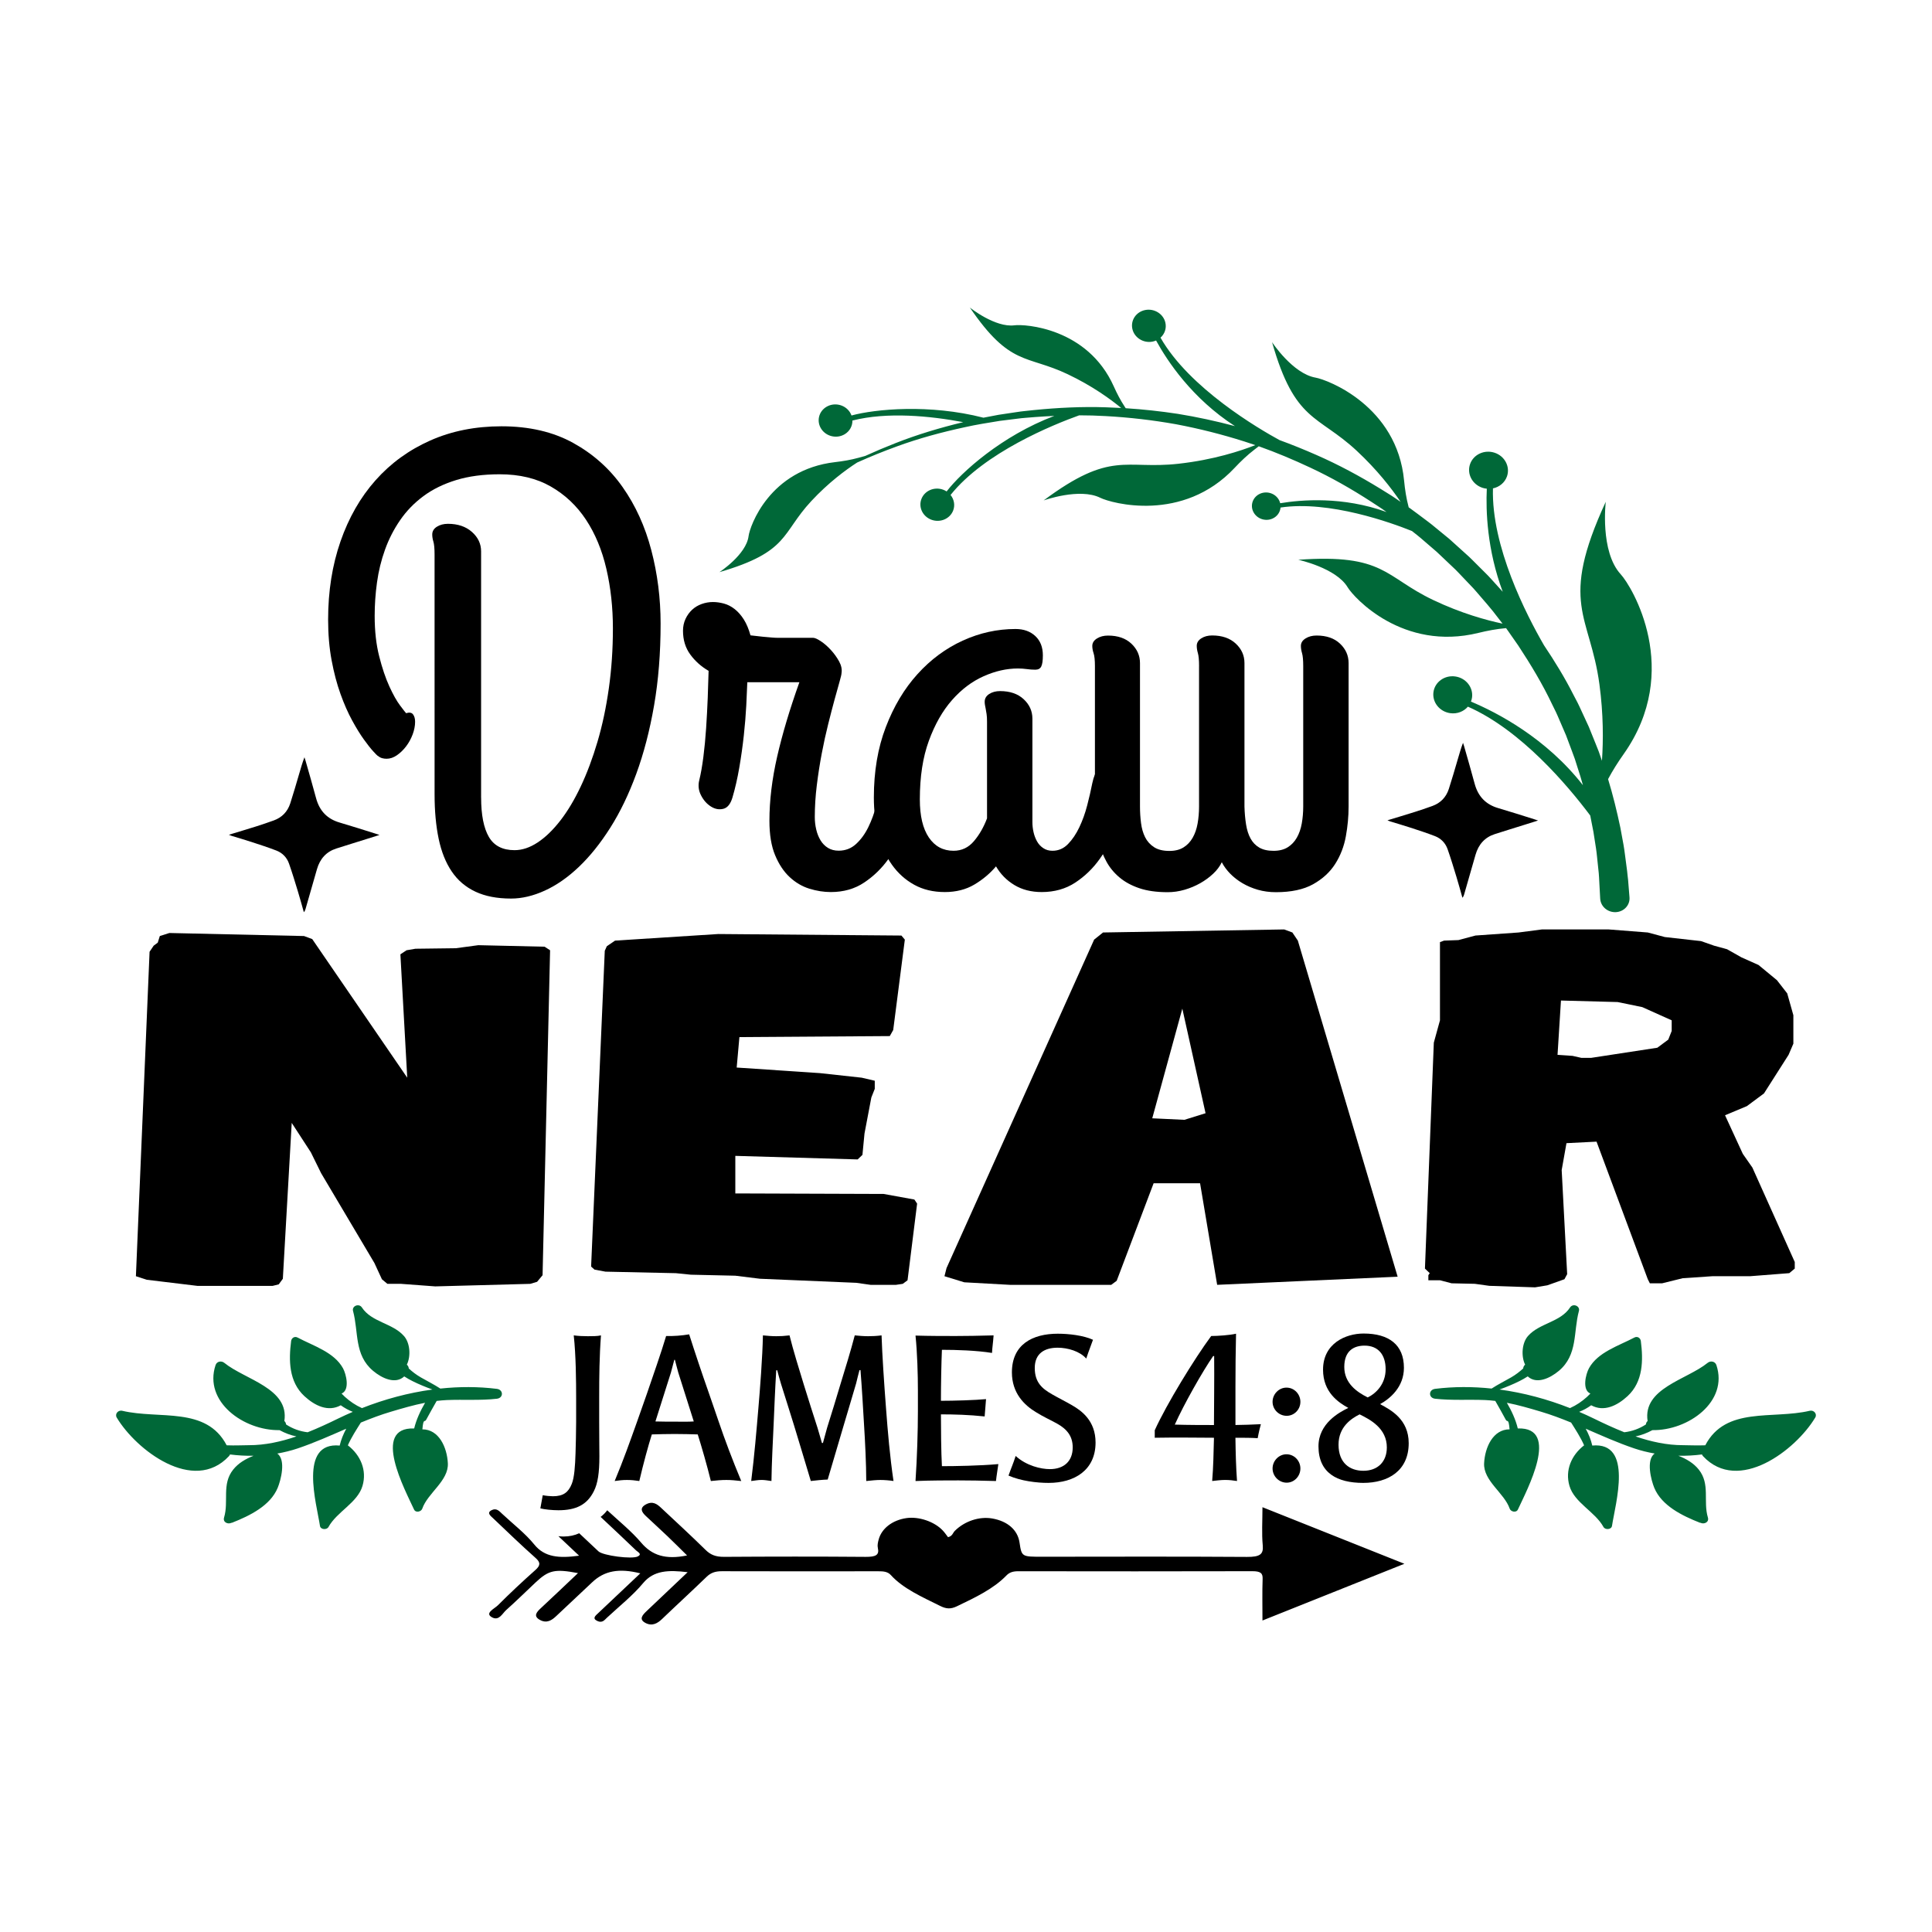<?xml version="1.0" encoding="UTF-8"?>
<!-- Generator: Adobe Illustrator 18.0.0, SVG Export Plug-In . SVG Version: 6.00 Build 0)  -->
<svg xmlns="http://www.w3.org/2000/svg" xmlns:xlink="http://www.w3.org/1999/xlink" version="1.1" id="Layer_1" x="0px" y="0px" viewBox="0 0 864 864" xml:space="preserve">
<g>
	<g>
		<path d="M215.16,356.67c0,7.75,1.15,13.61,3.45,17.58c2.3,3.97,6.13,5.95,11.51,5.95c3.38,0,6.81-1.14,10.28-3.42    c3.47-2.28,6.85-5.54,10.15-9.78c3.3-4.24,6.35-9.35,9.17-15.32c2.82-5.97,5.31-12.63,7.48-19.97c2.17-7.34,3.86-15.3,5.07-23.87    c1.21-8.57,1.82-17.51,1.82-26.81c0-9.39-0.98-18.28-2.93-26.67c-1.95-8.39-4.99-15.71-9.11-21.95    c-4.12-6.24-9.37-11.19-15.74-14.84c-6.37-3.65-13.99-5.47-22.83-5.47c-7.37,0-13.88,0.87-19.51,2.6    c-5.64,1.73-10.52,4.13-14.63,7.18c-4.12,3.06-7.59,6.63-10.41,10.74c-2.82,4.1-5.07,8.5-6.76,13.2    c-1.69,4.7-2.88,9.57-3.58,14.64c-0.7,5.06-1.04,10.05-1.04,14.98c0,6.75,0.67,12.77,2.02,18.06c1.34,5.29,2.86,9.78,4.55,13.47    c1.69,3.69,3.29,6.54,4.81,8.55c1.52,2.01,2.41,3.15,2.67,3.42c1.47-0.46,2.52-0.27,3.12,0.55c0.61,0.82,0.91,1.91,0.91,3.28    c0,1.82-0.37,3.72-1.1,5.68c-0.74,1.96-1.71,3.74-2.93,5.33c-1.22,1.6-2.58,2.92-4.1,3.97c-1.52,1.05-3.06,1.57-4.62,1.57    c-0.7,0-1.37-0.09-2.02-0.27c-0.65-0.18-1.32-0.55-2.02-1.09c-0.17-0.09-0.82-0.75-1.95-1.98c-1.13-1.23-2.52-2.99-4.16-5.27    c-1.65-2.28-3.41-5.13-5.27-8.55c-1.87-3.42-3.6-7.36-5.2-11.83c-1.61-4.47-2.93-9.48-3.97-15.05    c-1.04-5.56-1.56-11.63-1.56-18.19c0-12.67,1.84-24.32,5.53-34.95c3.69-10.62,8.91-19.74,15.68-27.36    c6.76-7.61,14.91-13.54,24.46-17.78c9.54-4.24,20.16-6.36,31.87-6.36c12.4,0,23.09,2.49,32.07,7.45    c8.98,4.97,16.35,11.56,22.11,19.77c5.77,8.21,10.04,17.6,12.81,28.18c2.77,10.58,4.16,21.52,4.16,32.83    c0,13.22-0.98,25.44-2.93,36.66c-1.95,11.22-4.6,21.39-7.94,30.5c-3.34,9.12-7.22,17.17-11.64,24.14    c-4.42,6.98-9.11,12.81-14.05,17.51c-4.94,4.7-10.02,8.23-15.22,10.6c-5.2,2.37-10.23,3.56-15.09,3.56    c-6.24,0-11.56-1.02-15.94-3.08c-4.38-2.05-7.92-5.06-10.6-9.03c-2.69-3.97-4.64-8.84-5.85-14.64    c-1.21-5.79-1.82-12.38-1.82-19.76V247.93c0-2.64-0.18-4.54-0.52-5.68c-0.35-1.14-0.52-2.21-0.52-3.21c0-1.46,0.69-2.62,2.08-3.49    c1.39-0.87,3.03-1.3,4.94-1.3c4.42,0,8,1.21,10.73,3.63c2.73,2.42,4.1,5.31,4.1,8.69V356.67z"></path>
		<path d="M371.53,398.93c-3.12,0-6.31-0.5-9.56-1.5c-3.25-1-6.2-2.74-8.84-5.2c-2.65-2.46-4.81-5.72-6.5-9.78    c-1.69-4.06-2.54-9.19-2.54-15.39c0-9.03,1.15-18.58,3.45-28.66c2.3-10.08,5.62-21.18,9.95-33.31h-20.3h-2.99    c-0.09,2.74-0.24,6.2-0.46,10.39c-0.22,4.2-0.59,8.66-1.1,13.41c-0.52,4.74-1.19,9.53-2.02,14.36c-0.83,4.83-1.85,9.3-3.06,13.4    c-0.87,2.92-2.24,4.61-4.1,5.06c-1.87,0.46-3.71,0.12-5.53-1.03c-1.82-1.14-3.3-2.8-4.42-4.99c-1.13-2.19-1.39-4.47-0.78-6.84    c0.69-2.82,1.3-6.27,1.82-10.33c0.52-4.06,0.93-8.34,1.23-12.86c0.3-4.51,0.54-9.03,0.72-13.54c0.17-4.51,0.3-8.55,0.39-12.11    c-3.3-1.91-6.03-4.35-8.2-7.32c-2.17-2.96-3.25-6.5-3.25-10.6c0-1.91,0.37-3.67,1.11-5.27c0.74-1.59,1.71-2.96,2.93-4.1    c1.21-1.14,2.65-2,4.29-2.6c1.65-0.59,3.34-0.89,5.07-0.89c1.56,0,3.19,0.23,4.88,0.68c1.69,0.46,3.3,1.28,4.81,2.46    c1.52,1.19,2.88,2.74,4.1,4.65c1.21,1.91,2.21,4.29,2.99,7.11c2.17,0.27,4.01,0.48,5.53,0.62c1.51,0.14,2.8,0.25,3.84,0.34    c1.04,0.09,1.91,0.14,2.6,0.14c0.69,0,1.39,0,2.08,0h13.92c0.78,0,1.93,0.5,3.45,1.5c1.52,1,3.01,2.3,4.49,3.9    c1.47,1.6,2.71,3.31,3.71,5.13c1,1.83,1.36,3.56,1.1,5.2c0,0.55-0.31,1.87-0.91,3.97c-0.61,2.1-1.34,4.74-2.21,7.93    c-0.87,3.19-1.82,6.86-2.86,11.01c-1.04,4.15-2,8.5-2.86,13.06c-0.87,4.56-1.61,9.28-2.21,14.16c-0.61,4.88-0.91,9.64-0.91,14.29    c0,1.92,0.21,3.79,0.65,5.61c0.43,1.83,1.08,3.44,1.95,4.86c0.87,1.41,1.97,2.53,3.32,3.35c1.34,0.82,2.93,1.23,4.75,1.23    c3.03,0,5.64-1,7.81-3.01c2.17-2,3.99-4.51,5.46-7.52c1.47-3.01,2.67-6.27,3.58-9.78c0.91-3.51,1.67-6.82,2.28-9.92    c0.52-2.92,1.39-5.04,2.6-6.36c1.21-1.32,2.47-1.98,3.77-1.98c1.04,0,2.13,0.34,3.25,1.03c1.13,0.68,2.15,1.57,3.06,2.67    c0.91,1.09,1.64,2.32,2.21,3.69c0.56,1.37,0.85,2.74,0.85,4.1c0,0.46-0.04,0.82-0.13,1.09c-0.09,0.27-0.13,0.55-0.13,0.82    c-1.21,4.65-2.8,9.53-4.75,14.63c-1.95,5.11-4.45,9.8-7.48,14.09c-3.04,4.29-6.68,7.84-10.93,10.67    C382.24,397.52,377.26,398.93,371.53,398.93z"></path>
		<path d="M470.66,380.47c2.69,0,5.01-1,6.96-3.01c1.95-2,3.64-4.51,5.07-7.52c1.43-3.01,2.6-6.27,3.51-9.78    c0.91-3.51,1.67-6.82,2.28-9.92c0.61-2.92,1.5-5.04,2.67-6.36c1.17-1.32,2.45-1.98,3.84-1.98c1.04,0,2.1,0.34,3.19,1.03    c1.08,0.68,2.08,1.57,2.99,2.67c0.91,1.09,1.65,2.32,2.21,3.69c0.56,1.37,0.85,2.74,0.85,4.1c0,0.18,0,0.41,0,0.68    c0,0.27-0.09,0.68-0.26,1.23c-1.13,4.65-2.67,9.53-4.62,14.63c-1.95,5.11-4.45,9.8-7.48,14.09c-3.03,4.29-6.7,7.84-10.99,10.67    c-4.29,2.82-9.3,4.24-15.03,4.24c-4.68,0-8.76-1.05-12.23-3.15c-3.47-2.1-6.2-4.88-8.2-8.34c-2.69,3.19-5.92,5.9-9.69,8.14    c-3.77,2.23-8.17,3.35-13.2,3.35c-5.2,0-9.78-1.09-13.72-3.28c-3.95-2.19-7.27-5.17-9.95-8.96c-2.69-3.78-4.71-8.25-6.05-13.41    c-1.35-5.15-2.02-10.69-2.02-16.62c0-11.67,1.77-22.16,5.33-31.46c3.55-9.3,8.28-17.21,14.18-23.73    c5.9-6.52,12.64-11.51,20.23-14.98c7.59-3.46,15.46-5.2,23.61-5.2c3.64,0,6.59,1.05,8.85,3.15c2.25,2.1,3.38,4.97,3.38,8.62    c0,2.37-0.24,4.04-0.72,4.99c-0.48,0.96-1.36,1.44-2.67,1.44c-1.22,0-2.47-0.09-3.77-0.27c-1.3-0.18-2.65-0.27-4.03-0.27    c-5.03,0-10.15,1.16-15.35,3.49c-5.2,2.32-9.91,5.88-14.11,10.67c-4.21,4.79-7.66,10.85-10.34,18.19    c-2.69,7.34-4.03,16.07-4.03,26.19c0,7.39,1.34,13.06,4.03,17.03s6.37,5.95,11.06,5.95c3.64,0,6.68-1.44,9.11-4.31    c2.43-2.87,4.38-6.27,5.85-10.19v-43.22c0-1.37-0.06-2.51-0.2-3.42c-0.13-0.91-0.26-1.69-0.39-2.33    c-0.13-0.64-0.24-1.21-0.33-1.71c-0.09-0.5-0.13-0.98-0.13-1.44c0-1.46,0.67-2.62,2.02-3.49c1.34-0.87,2.97-1.3,4.88-1.3    c4.42,0,7.94,1.21,10.54,3.63c2.6,2.42,3.9,5.31,3.9,8.69v46.23c0,1.55,0.17,3.08,0.52,4.58c0.35,1.51,0.87,2.87,1.56,4.1    c0.69,1.23,1.63,2.24,2.8,3.01C467.74,380.08,469.1,380.47,470.66,380.47z"></path>
		<path d="M536.23,297.85c0-2.64-0.18-4.56-0.52-5.74c-0.35-1.18-0.52-2.28-0.52-3.28c0-1.37,0.67-2.48,2.02-3.35    c1.34-0.87,2.97-1.3,4.88-1.3c4.42,0,7.94,1.21,10.54,3.63c2.6,2.42,3.9,5.31,3.9,8.69v64.15c0.08,2.92,0.33,5.61,0.72,8.07    c0.39,2.46,1.06,4.56,2.02,6.29c0.95,1.73,2.25,3.08,3.9,4.04c1.65,0.96,3.77,1.44,6.37,1.44c2.51,0,4.62-0.52,6.31-1.57    c1.69-1.05,3.06-2.48,4.1-4.31c1.04-1.82,1.78-3.94,2.21-6.36c0.43-2.41,0.65-4.95,0.65-7.59v-62.78c0-2.64-0.18-4.56-0.52-5.74    c-0.35-1.18-0.52-2.28-0.52-3.28c0-1.37,0.69-2.48,2.08-3.35c1.38-0.87,3.03-1.3,4.94-1.3c4.42,0,7.92,1.21,10.47,3.63    c2.56,2.42,3.84,5.31,3.84,8.69v64.15c0,4.38-0.41,8.82-1.23,13.34c-0.82,4.51-2.41,8.62-4.75,12.31    c-2.34,3.69-5.64,6.72-9.89,9.1c-4.25,2.37-9.8,3.56-16.65,3.56c-2.86,0-5.55-0.37-8.07-1.09c-2.52-0.73-4.81-1.71-6.89-2.94    c-2.08-1.23-3.9-2.65-5.46-4.24c-1.56-1.59-2.82-3.3-3.77-5.13c-0.87,1.83-2.15,3.53-3.84,5.13c-1.69,1.59-3.62,3.01-5.79,4.24    c-2.17,1.23-4.51,2.21-7.02,2.94c-2.52,0.73-5.03,1.09-7.55,1.09c-4.94,0-9.17-0.59-12.68-1.78c-3.51-1.19-6.48-2.8-8.91-4.86    c-2.43-2.05-4.36-4.4-5.79-7.04c-1.43-2.64-2.54-5.38-3.32-8.21c-0.78-2.82-1.28-5.7-1.5-8.62c-0.22-2.92-0.33-5.61-0.33-8.07    v-62.51c0-2.64-0.2-4.56-0.59-5.74c-0.39-1.18-0.59-2.28-0.59-3.28c0-1.37,0.69-2.48,2.08-3.35c1.38-0.87,3.03-1.3,4.94-1.3    c4.42,0,7.91,1.21,10.47,3.63c2.56,2.42,3.84,5.31,3.84,8.69v64.15c0,2.46,0.15,4.9,0.46,7.32c0.3,2.42,0.91,4.54,1.82,6.36    c0.91,1.83,2.23,3.31,3.97,4.45c1.73,1.14,4.03,1.71,6.89,1.71c2.52,0,4.62-0.52,6.31-1.57c1.69-1.05,3.06-2.48,4.1-4.31    c1.04-1.82,1.78-3.94,2.21-6.36c0.43-2.41,0.65-4.95,0.65-7.59V297.85z"></path>
	</g>
	<g>
		<path d="M267.96,624.66c0,2.9,0,7.66,0,11.21c0,6.45,0.09,12.89,0.09,15.42c0,7.29-0.71,12.15-2.49,15.6    c-3.02,6.07-8,8.5-15.82,8.5c-2.84,0-6.31-0.37-8.09-0.84c0.27-1.4,0.8-4.39,1.07-5.89c1.24,0.28,3.55,0.47,4.53,0.47    c4.71,0,6.93-1.78,8.44-5.51c1.16-2.8,1.51-8.04,1.69-13.74c0.09-3.27,0.27-9.16,0.27-13.92c0-3.18,0-7.66,0-10.74    c0-7.66-0.09-19.06-1.07-28.03c1.95,0.28,4.44,0.37,6.31,0.37c1.96,0,4.35,0,5.87-0.37C268.05,606.53,267.96,615.6,267.96,624.66z    "></path>
		<path d="M324.83,661.85c-2.22,0-4.35,0.19-6.93,0.47c-1.69-6.91-4.18-15.51-5.87-20.84c-3.02-0.09-6.49-0.19-10.31-0.19    c-3.47,0-7.11,0.09-10.22,0.19c-1.6,5.05-3.82,13.18-5.6,20.84c-1.87-0.28-3.56-0.47-5.51-0.47c-2.13,0-3.38,0.19-5.51,0.47    c3.91-9.34,6.84-17.66,9.95-26.35c1.24-3.55,3.47-9.81,4.44-12.61c2.75-8.04,6.49-18.69,8.62-25.88    c3.29,0.09,7.02-0.19,10.31-0.75c2.49,7.85,5.78,17.66,8.71,25.98c0.8,2.15,3.46,10.18,4.18,12.15c3.2,9.44,6.4,17.85,10.4,27.47    C328.83,662.04,327.05,661.85,324.83,661.85z M303.33,613.82c-0.44-1.78-1.15-4.11-1.51-5.7h-0.27c-0.44,1.68-0.98,3.83-1.51,5.7    c-2.13,6.73-5.06,15.98-6.93,21.86c2.84,0.09,5.95,0.09,8.71,0.09c3.29,0,5.95,0.09,8.44-0.09    C308.13,629.05,305.37,620.27,303.33,613.82z"></path>
		<path d="M393.7,661.85c-1.69,0-3.73,0.19-6.31,0.47c0-7.38-0.53-18.03-0.98-25.04c-0.44-7.57-0.98-16.91-1.6-24.58    c0,0-0.44,0.09-0.44,0c-0.36,1.4-1.07,4.02-1.51,5.98c-2.04,7.1-4,13.36-5.51,18.59c-1.87,6.45-4.71,15.88-7.2,24.39    c-2.58,0.09-4.98,0.37-7.55,0.65c-2.13-7.29-5.69-18.78-7.47-24.76c-1.6-5.33-3.73-11.77-5.86-18.69    c-0.71-2.34-1.07-3.74-1.69-6.07h-0.44c-0.53,8.5-0.89,17.94-1.16,24.01c-0.36,7.94-0.89,17.75-0.98,25.51    c-2.04-0.28-3.11-0.47-4.44-0.47c-1.69,0-2.75,0.28-4.62,0.47c1.42-11.21,2.4-22.99,3.2-32.42c0.71-8.22,1.87-23.17,2.04-32.7    c2.22,0.19,3.73,0.37,5.95,0.37c2.13,0,3.55-0.09,5.95-0.37c1.51,6.17,4.44,15.7,6.4,22.05c2.13,6.91,4.09,12.99,6.13,19.34    c0.53,1.87,1.51,5.05,1.96,6.73h0.45c0.53-1.96,1.33-4.77,1.87-6.82c2.04-6.45,4.09-13.17,5.87-19.15    c2.22-7.19,4.8-15.6,6.49-22.15c1.96,0.19,4,0.37,5.95,0.37c1.87,0,3.91-0.09,6.04-0.37c0.27,8.5,1.16,21.68,1.96,32.14    c0.8,10.84,1.78,22.15,3.38,32.98C397.87,662.04,395.57,661.85,393.7,661.85z"></path>
		<path d="M445.41,662.32c-6.75-0.19-11.91-0.28-16.79-0.28c-5.24,0-12,0-19.2,0.28c0.71-10.37,1.07-22.52,1.07-31.12    c0-2.43,0-6.26,0-9.44c0-6.82-0.27-16.82-1.07-24.48c6.04,0.19,13.15,0.19,17.95,0.19s10.04-0.09,16.97-0.28    c-0.27,3.74-0.53,4.77-0.71,7.85c-6.84-1.12-16.08-1.4-22.4-1.4c-0.26,6.07-0.44,15.79-0.44,22.8c5.78,0,15.46-0.28,20.17-0.75    c-0.18,2.99-0.45,5.05-0.62,7.75c-7.02-0.75-13.68-0.93-19.55-0.93c0,6.07,0.09,17.1,0.44,23.17c5.87,0,16.97-0.19,25.24-0.93    C446.03,657.93,445.68,659.7,445.41,662.32z"></path>
		<path d="M468.96,663.16c-5.33,0-12.35-0.84-17.95-3.27c1.24-3.55,2.04-5.14,3.2-8.78c4.8,4.39,11.29,5.89,15.29,5.89    c6.22,0,10.22-3.46,10.22-9.72c0-4.95-2.49-8.13-7.02-10.65c-3.38-1.87-5.69-2.8-9.33-5.05c-5.33-3.18-10.84-8.6-10.84-17.85    c0-12.52,9.24-17.29,20.53-17.29c4.89,0,11.46,0.75,15.73,2.71c-1.16,3.36-1.69,4.39-3.02,8.41c-2.84-3.27-8.26-4.86-12.8-4.86    c-5.78,0-10.22,2.52-10.22,9.06c0,6.45,3.29,9.25,7.73,11.77c2.4,1.4,6.13,3.27,8.71,4.77c4.45,2.52,10.75,7.01,10.75,16.82    C489.93,657.46,480.51,663.16,468.96,663.16z"></path>
		<path d="M562.44,643.16c-2.93-0.19-6.49-0.19-9.95-0.19c0.09,6.73,0.26,13.27,0.71,19.34c-1.78-0.28-3.47-0.47-5.33-0.47    s-4,0.28-5.78,0.47c0.53-6.26,0.62-12.61,0.8-19.34c-3.11,0-18.22-0.19-26.48,0v-3.36c5.24-11.59,17.77-32.05,25.24-42.14    c2.93,0,8.35-0.37,11.11-1.03c-0.18,7.75-0.26,15.6-0.26,23.64c0,6.35,0,14.39,0,17.19c2.75,0,7.91-0.19,11.37-0.37    C563.68,637.46,562.88,640.73,562.44,643.16z M542.98,606.44h-0.45c-4.62,6.63-13.15,21.68-17.15,30.65    c5.51,0.19,13.78,0.19,17.51,0.19c0-5.14,0.09-10.37,0.09-14.86C542.98,617.75,543.06,611.21,542.98,606.44z"></path>
		<path d="M575.41,633.16c-3.46,0-6.31-2.8-6.31-6.26s2.84-6.35,6.22-6.35c3.47,0,6.22,2.9,6.22,6.35S578.79,633.16,575.41,633.16z     M575.41,663.06c-3.46,0-6.31-2.9-6.31-6.35c0-3.46,2.84-6.35,6.22-6.35c3.47,0,6.22,2.9,6.22,6.35    C581.54,660.17,578.79,663.06,575.41,663.06z"></path>
		<path d="M609.62,663.16c-11.55,0-19.99-4.39-19.99-16.35c0-10.28,9.33-15.23,13.33-17.19c-4.44-2.43-11.29-7.01-11.29-17.1    c0-11.68,10.04-16.16,18.13-16.16c11.37,0,18.04,5.05,18.04,15.32c0,8.6-6.13,13.74-10.66,16.26c4.89,2.62,12.8,6.82,12.8,17.47    C629.97,657.65,620.91,663.16,609.62,663.16z M608.02,632.51c-3.73,1.87-9.42,5.61-9.42,13.55c0,8.32,5.16,11.68,11.11,11.68    c6.4,0,10.49-4.02,10.49-10.46C620.2,638.77,612.82,634.85,608.02,632.51z M610.24,601.77c-4.71,0-9.07,2.24-9.07,9.53    c0,7.29,5.6,11.21,10.49,13.64c3.82-1.87,8-6.07,8-12.61C619.66,605.79,616.29,601.77,610.24,601.77z"></path>
	</g>
	<g>
		<path d="M60.78,570.73l6.11-145.09l1.83-2.73l1.83-1.36l0.92-2.95l4.28-1.36l60.21,1.36l3.67,1.36l42.49,61.99l-3.06-55.17    l2.75-1.82l3.97-0.68l18.03-0.23l10.09-1.36l29.65,0.68l2.45,1.59l-3.36,145.32l-2.45,2.95l-3.06,0.91l-42.49,1.14l-15.28-1.14    h-6.11l-2.45-2.04l-3.36-7.27l-23.84-40.19l-4.58-9.31l-8.56-13.17l-3.97,69.71l-1.83,2.5l-2.75,0.68H88.29l-22.62-2.73    L60.78,570.73z"></path>
		<path d="M339.84,571.86l-11-1.36l-19.87-0.45l-6.72-0.68l-31.48-0.68l-4.89-0.91l-1.53-1.36l6.11-141.23l0.92-2.04l3.67-2.5    l46.15-2.95l81.92,0.68l1.53,1.82l-5.2,40.42l-1.53,2.72l-67.25,0.45l-1.22,13.62l37.29,2.5l18.65,2.04l5.81,1.36v3.63l-1.53,3.86    l-3.06,16.12l-0.92,9.54l-2.14,2.04l-54.71-1.59v16.8l66.33,0.23l13.75,2.5l1.22,1.82l-4.28,34.29l-2.14,1.59l-3.06,0.45h-11.31    l-6.42-0.91L339.84,571.86z"></path>
		<path d="M544.32,574.58l-7.64-45.41H515.9l-16.51,43.6l-2.44,1.82h-45.24l-20.48-1.14l-8.86-2.72l0.92-3.63l66.02-146.91    l3.97-3.18l81-1.36l3.67,1.36l2.45,3.63l44.63,150.31L544.32,574.58z M539.13,497.84l-10.39-46.77l-13.45,49.04l14.37,0.68    L539.13,497.84z"></path>
		<path d="M659.56,574.13l-10.39-0.23l-5.2-1.36h-5.2v-2.27l0.61-0.91l-2.14-2.04l3.97-101.04l2.75-9.99v-34.97l1.84-0.68l6.42-0.23    l7.64-2.04l19.26-1.36l10.39-1.36h29.96l17.42,1.36l7.64,2.04l16.2,1.82l5.81,2.04l5.81,1.59l6.42,3.63l7.64,3.41l8.25,6.81    l4.59,5.9l2.75,9.76v12.72l-2.14,4.99l-11,17.26l-7.64,5.68l-9.78,4.09l7.95,17.26l4.28,6.13l18.95,42.23v2.95l-2.45,2.04    l-17.42,1.36h-16.81l-13.45,0.91l-9.17,2.27h-5.5l-0.92-1.82l-22.92-61.53l-13.45,0.68l-2.14,12.03l2.45,46.55l-1.22,2.27    l-7.64,2.72l-5.5,0.91l-20.48-0.68L659.56,574.13z M707.24,473.09h4.28l29.65-4.54l4.89-3.63l1.53-3.86v-4.77l-13.14-5.9    l-11.01-2.27l-25.37-0.68l-1.53,24.3l6.72,0.45L707.24,473.09z"></path>
	</g>
	<g>
		<path fill="#006838" d="M727.66,389.56l-0.51-3.89c-0.37-2.59-0.63-5.2-1.09-7.78l-1.42-7.73c-1.54-7.31-3.31-14.58-5.5-21.74    c2.06-3.86,4.41-7.57,6.95-11.16c26.46-37.44,3.69-75.03-1.28-80.42c-9.39-10.2-6.7-32.45-6.7-32.45    c-21.15,45.8-7.03,50.43-2.84,81.63c1.8,13.39,1.76,25.14,1.13,34.2c-0.05-0.13-0.09-0.27-0.14-0.4l-1.29-3.73    c-0.46-1.23-0.98-2.45-1.46-3.67l-2.96-7.33l-3.32-7.19c-0.57-1.19-1.08-2.41-1.69-3.58l-1.84-3.51    c-3.87-7.68-8.39-15.04-13.2-22.21c-7.91-13.66-23.6-44.16-22.84-70.19c2.85-0.6,5.3-2.55,6.28-5.39c1.49-4.33-1-9.06-5.56-10.56    c-4.57-1.5-9.48,0.8-10.97,5.13c-1.49,4.33,1,9.06,5.56,10.56c0.64,0.21,1.29,0.34,1.94,0.4c-0.46,9.82,0.09,27.28,7.12,46.09    c-1.69-1.89-3.41-3.76-5.11-5.64c-0.88-1-1.82-1.95-2.77-2.89l-2.84-2.83c-1.92-1.86-3.72-3.83-5.76-5.58l-5.96-5.38l-1.49-1.34    l-1.55-1.27l-3.11-2.55l-3.11-2.55c-1.04-0.85-2.14-1.62-3.2-2.44c-2.16-1.6-4.28-3.24-6.46-4.8l-0.69-0.47l-0.03-0.12    c-1.04-3.89-1.65-7.86-2.03-11.85c-3.16-33.35-34.17-45.11-39.59-46.05c-10.23-1.78-19.46-15.86-19.46-15.86    c10.2,35.86,20.4,32.33,37.85,48.56c9.17,8.54,15.6,16.86,19.64,22.85l-2.34-1.6c-1.1-0.77-2.23-1.5-3.38-2.19l-3.43-2.13    c-9.17-5.62-18.68-10.75-28.57-15.07c-5.41-2.38-10.88-4.6-16.44-6.63c-9.24-5.04-40.32-23.19-53.21-45.8    c1.84-1.65,2.76-4.15,2.18-6.71c-0.88-3.9-4.91-6.44-8.98-5.66c-4.08,0.78-6.66,4.58-5.78,8.48c0.88,3.9,4.91,6.44,8.98,5.66    c0.57-0.11,1.11-0.28,1.62-0.5c4.99,9.12,16.07,25.91,35.27,38.29c-8.42-2.25-16.95-4.09-25.55-5.49    c-7.73-1.18-15.51-2.02-23.3-2.52l-0.45-0.68c-1.91-2.89-3.49-5.95-4.89-9.08c-11.73-26.2-39.81-27.92-44.4-27.32    c-8.68,1.13-19.96-7.94-19.96-7.94c18.06,26.46,25.26,21.04,43.7,29.79c11.09,5.26,19.23,11.21,23.97,15.12    c-2.27-0.13-4.54-0.23-6.82-0.3c-10.75-0.37-21.49,0.18-32.14,1.23c-2.66,0.32-5.33,0.5-7.97,0.94l-7.92,1.19    c-2.25,0.43-4.5,0.85-6.75,1.29c-24.16-6.2-48.38-3.87-59-0.99c-0.19-0.51-0.43-1.01-0.74-1.49c-2.23-3.4-6.89-4.48-10.42-2.41    c-3.53,2.07-4.58,6.5-2.36,9.91c2.23,3.4,6.89,4.48,10.42,2.41c2.31-1.36,3.55-3.73,3.51-6.16c15.67-3.97,34.73-2.06,49.55,0.72    c-10.29,2.49-20.44,5.51-30.22,9.36c-4.6,1.8-9.15,3.72-13.63,5.76l-2.99,0.82c-3.4,0.94-6.88,1.52-10.4,1.93    c-29.4,3.37-38.2,28.7-38.75,33.1c-1.04,8.3-13.04,16.11-13.04,16.11c31.25-9.11,27.59-17.27,41.06-31.75    c7.71-8.29,15.38-13.95,20.53-17.27c5.84-2.63,11.79-5.04,17.83-7.23c9.86-3.61,20.06-6.35,30.35-8.57    c5.14-1.17,10.36-1.96,15.56-2.82l7.86-0.98c2.61-0.37,5.26-0.48,7.89-0.73c2.89-0.21,5.79-0.39,8.69-0.52    c-23.5,8.88-41.53,25.17-48.16,33.78c-0.47-0.3-0.98-0.57-1.53-0.77c-3.91-1.45-8.26,0.37-9.72,4.08    c-1.46,3.71,0.53,7.89,4.44,9.34c3.91,1.45,8.26-0.37,9.72-4.08c0.95-2.43,0.42-5.06-1.15-6.99    c15.22-19.05,45.86-31.43,57.53-35.62c3.95,0,7.9,0.11,11.85,0.34c10.55,0.58,21.07,1.8,31.46,3.65    c10.38,1.96,20.62,4.55,30.65,7.74c1.61,0.51,3.2,1.04,4.8,1.59c-6.45,2.55-18.62,6.59-34.43,8.34    c-23.96,2.66-29.9-6.17-60.23,16.39c0,0,16.08-5.78,25.33-1.17c4.9,2.44,36.89,11.34,60.06-13.37c2.77-2.96,5.71-5.76,8.96-8.25    l1.85-1.42c7.82,2.77,15.46,6,22.94,9.5c9.5,4.43,18.6,9.63,27.33,15.29l3.27,2.14c1.1,0.7,2.18,1.43,3.22,2.2l0.39,0.28    c-19.54-7.09-38.2-5.5-47.56-3.94c-0.11-0.45-0.27-0.89-0.49-1.32c-1.58-3.06-5.43-4.35-8.6-2.9c-3.17,1.45-4.47,5.11-2.89,8.16    c1.58,3.06,5.43,4.35,8.6,2.9c2.08-0.95,3.35-2.85,3.53-4.91c21.83-3.28,49.67,6.85,58.78,10.51c0.23,0.18,0.46,0.37,0.69,0.55    c1.01,0.81,2.05,1.58,3.03,2.43l2.94,2.53l2.94,2.53l1.47,1.27l1.41,1.33l5.61,5.32c1.92,1.73,3.61,3.67,5.41,5.51l2.66,2.79    c0.89,0.92,1.78,1.85,2.6,2.84c3.34,3.89,6.76,7.71,9.81,11.81l1.94,2.5c-7.24-1.53-18.46-4.59-31.03-10.57    c-21.77-10.35-21.72-20.76-60.33-17.99c0,0,16.91,3.64,22.08,12.3c2.73,4.58,24.66,28.7,58.45,20.41    c4.04-0.99,8.14-1.77,12.31-2.13l0.09-0.01l0.02,0.03l1.1,1.56l4.37,6.26c5.58,8.49,10.83,17.19,15.14,26.31l1.67,3.39    c0.56,1.13,1.01,2.3,1.52,3.45l2.99,6.93l2.64,7.05c0.43,1.18,0.89,2.34,1.3,3.53l1.13,3.58c0.91,2.7,1.73,5.41,2.49,8.15    c-16.54-21.17-38.42-32.49-50.08-37.39c0.23-0.58,0.39-1.18,0.48-1.82c0.62-4.53-2.74-8.75-7.5-9.42c-4.76-0.67-9.13,2.47-9.75,7    c-0.62,4.53,2.74,8.75,7.5,9.42c3.12,0.44,6.06-0.76,7.9-2.91c23.73,10.43,44.65,35.26,54.71,48.68c0.51,2.43,0.98,4.87,1.43,7.31    l1.15,7.36c0.38,2.45,0.55,4.93,0.84,7.39l0.39,3.7c0.13,1.23,0.15,2.47,0.23,3.71l0.4,7.41l0.02,0.33c0,0.04,0.01,0.09,0.01,0.13    c0.28,3.45,3.44,6.08,7.05,5.87c3.61-0.21,6.32-3.18,6.04-6.63l-0.63-7.82C727.89,392.16,727.83,390.85,727.66,389.56z"></path>
	</g>
	<g>
		<path d="M630.55,370.06c3.76,1.23,7.53,2.44,11.21,3.87c2.64,1.03,4.64,3.04,5.62,5.84c1.44,4.11,2.71,8.29,3.98,12.47    c0.94,3.06,1.77,6.16,2.64,9.24c0.44-0.49,0.62-0.98,0.77-1.49c1.7-5.92,3.39-11.85,5.1-17.76c1.34-4.63,4.16-7.78,8.6-9.21    c4.44-1.43,8.91-2.79,13.36-4.19c1.9-0.59,3.79-1.2,6-1.89c-0.78-0.26-1.23-0.42-1.68-0.56c-5.37-1.67-10.72-3.41-16.11-4.98    c-5.52-1.6-9.04-5.16-10.59-10.99c-1.48-5.57-3.11-11.1-4.68-16.65c-0.15-0.53-0.33-1.04-0.5-1.56c-0.96,2.5-1.63,4.95-2.35,7.37    c-1.31,4.43-2.57,8.87-4,13.26c-1.23,3.77-3.76,6.31-7.35,7.61c-2.64,0.96-5.31,1.86-7.99,2.71c-3.93,1.24-7.88,2.41-12.11,3.7    c0.6,0.24,0.9,0.39,1.21,0.49C624.62,368.24,627.6,369.1,630.55,370.06z"></path>
	</g>
	<g>
		<path d="M112.43,376.52c3.76,1.23,7.53,2.44,11.21,3.87c2.64,1.03,4.64,3.04,5.62,5.84c1.44,4.11,2.71,8.29,3.98,12.47    c0.94,3.06,1.77,6.16,2.64,9.24c0.44-0.49,0.62-0.98,0.77-1.49c1.7-5.92,3.39-11.85,5.1-17.76c1.34-4.63,4.16-7.78,8.6-9.21    c4.44-1.43,8.91-2.79,13.36-4.19c1.9-0.59,3.79-1.2,6-1.89c-0.78-0.26-1.23-0.42-1.68-0.56c-5.37-1.67-10.72-3.41-16.11-4.98    c-5.52-1.6-9.04-5.16-10.59-10.99c-1.48-5.57-3.11-11.1-4.68-16.65c-0.15-0.53-0.33-1.04-0.5-1.56c-0.96,2.5-1.63,4.95-2.35,7.37    c-1.31,4.43-2.57,8.87-4,13.26c-1.23,3.77-3.76,6.31-7.35,7.61c-2.64,0.96-5.31,1.86-7.99,2.71c-3.93,1.24-7.88,2.41-12.11,3.7    c0.6,0.24,0.9,0.39,1.21,0.49C106.51,374.7,109.49,375.55,112.43,376.52z"></path>
	</g>
	<g>
		<g>
			<path fill="#006838" d="M809.3,630.91c-16.64,3.93-37.53-2.1-46.69,15.43c-3.78,0.16-7.67-0.06-9.91-0.05     c-7.23,0.02-14.37-1.56-21.28-3.92c2.62-0.53,5.18-1.52,7.55-2.81c16.03,0.26,34.07-12.76,28.61-29.09     c-0.56-1.67-2.59-2.08-3.94-0.98c-9.21,7.5-29.08,11.32-26.82,26c-0.46,0.38-0.72,0.94-0.76,1.52c-2.89,1.9-6.19,3.1-9.66,3.5     c-4.74-1.88-9.34-4.03-13.73-6.18c-2.12-1.04-4.28-2.01-6.46-2.95c1.91-0.74,3.69-1.72,5.38-2.94     c5.66,3.12,11.64,0.19,16.26-4.08c7.02-6.48,7.04-16.09,5.94-24.65c-0.17-1.33-1.51-2.29-2.89-1.56     c-7.06,3.73-16.33,6.52-20.3,13.73c-1.43,2.6-3.2,9.73,0.63,11.32c-0.5,0.51-0.99,1.02-1.49,1.47c-2.3,2.08-4.77,3.76-7.63,5.04     c-10.06-3.97-20.69-6.85-31.5-8.31c3.04-1.12,6.02-2.32,8.93-3.78c1.16-0.58,2.43-1.28,3.67-2.09c3.86,3.61,9.82,0.96,13.91-2.47     c8.56-7.18,6.43-17.36,8.98-26.79c0.61-2.26-2.67-3.55-3.96-1.57c-4.33,6.63-13.74,6.97-18.84,12.8     c-2.69,3.08-3.12,8.96-1.26,12.78c-0.5,0.43-0.83,1.02-0.86,1.7c-1.59,1.43-3.28,2.77-5.37,3.98c-2.93,1.69-5.94,3.18-8.75,5.01     c-8.41-0.89-16.89-0.91-25.27,0.13c-3,0.37-3.04,4.08,0,4.42c7.41,0.84,14.94,0.28,22.4,0.59c1.52,0.06,3.02,0.21,4.51,0.39     c1.55,2.7,3.23,5.69,4.7,8.43c0.7,1.3,1.24-0.93,1.69,4.28c-0.01,0-0.01,0-0.02,0c-7.36,0-11.01,8.01-11.37,15.17     c-0.39,7.88,9.03,13.29,11.44,20.3c0.48,1.39,2.94,1.99,3.69,0.36c3.92-8.56,19.22-36.92-0.07-36.23     c-0.94-3.98-2.79-7.89-4.87-11.48c5.11,1,10.11,2.46,15.15,3.96c4.65,1.38,9.13,3.07,13.57,4.89c1.95,3.12,4.23,6.57,5.81,10.18     c-5.72,4.43-8.57,11.18-6.56,18.11c2.2,7.57,11.48,11.57,15.21,18.39c0.77,1.41,3.56,1.24,3.82-0.47     c1.49-9.9,9.65-37.67-8.82-35.93c-0.58-2.59-1.65-5.17-2.93-7.53c7.14,3.09,14.23,6.28,21.65,8.79c3.02,1.02,6.08,1.77,9.17,2.31     c-3.98,2.88-1.53,12.02-0.16,15.34c3.32,8,12.44,12.46,20.35,15.58c0.12,0.05,0.23,0.04,0.35,0.06c1.58,0.78,3.91-0.26,3.28-2.35     c-2.2-7.29,1.12-14.9-4.06-21.42c-2.34-2.95-5.6-4.83-9.14-6.21c3.51,0.05,7.02-0.13,10.54-0.59c0.11,0.27,0.27,0.54,0.5,0.79     c15.84,16.92,41.49-2.79,50.15-17.27C812.76,632.35,811.19,630.46,809.3,630.91z"></path>
		</g>
	</g>
	<g>
		<g>
			<path fill="#006838" d="M52.21,633.96c8.67,14.48,34.31,34.18,50.15,17.27c0.24-0.25,0.39-0.52,0.5-0.79     c3.52,0.45,7.04,0.64,10.54,0.59c-3.54,1.38-6.8,3.26-9.14,6.21c-5.19,6.53-1.86,14.13-4.06,21.42c-0.63,2.09,1.7,3.13,3.28,2.35     c0.12-0.02,0.23-0.01,0.35-0.06c7.91-3.13,17.03-7.58,20.35-15.58c1.38-3.31,3.83-12.46-0.16-15.34     c3.09-0.55,6.15-1.29,9.17-2.31c7.42-2.51,14.52-5.7,21.65-8.79c-1.27,2.36-2.34,4.94-2.93,7.53     c-18.47-1.74-10.31,26.02-8.82,35.93c0.26,1.71,3.05,1.88,3.82,0.47c3.73-6.82,13-10.81,15.21-18.39     c2.02-6.93-0.83-13.69-6.56-18.11c1.58-3.61,3.86-7.06,5.81-10.18c4.43-1.82,8.92-3.52,13.57-4.89     c5.05-1.5,10.04-2.96,15.15-3.96c-2.07,3.59-3.93,7.5-4.87,11.48c-19.29-0.69-3.99,27.67-0.07,36.23     c0.74,1.63,3.21,1.03,3.69-0.36c2.41-7.01,11.83-12.42,11.44-20.3c-0.36-7.16-4.01-15.17-11.37-15.17c-0.01,0-0.01,0-0.02,0     c0.45-5.21,0.99-2.98,1.69-4.28c1.47-2.74,3.16-5.73,4.7-8.43c1.49-0.18,2.99-0.32,4.51-0.39c7.45-0.31,14.99,0.25,22.4-0.59     c3.04-0.34,3-4.05,0-4.42c-8.38-1.04-16.86-1.02-25.27-0.13c-2.81-1.83-5.82-3.32-8.75-5.01c-2.09-1.21-3.79-2.54-5.37-3.98     c-0.03-0.67-0.36-1.26-0.86-1.7c1.87-3.82,1.44-9.7-1.26-12.78c-5.1-5.84-14.51-6.17-18.84-12.8c-1.29-1.98-4.57-0.69-3.96,1.57     c2.55,9.43,0.42,19.61,8.98,26.79c4.08,3.43,10.05,6.08,13.91,2.47c1.24,0.8,2.51,1.51,3.67,2.09c2.91,1.46,5.89,2.66,8.93,3.78     c-10.8,1.46-21.43,4.34-31.5,8.31c-2.86-1.28-5.33-2.96-7.63-5.04c-0.5-0.46-1-0.96-1.49-1.47c3.83-1.59,2.06-8.72,0.63-11.32     c-3.97-7.2-13.24-9.99-20.3-13.73c-1.38-0.73-2.72,0.23-2.89,1.56c-1.1,8.57-1.07,18.18,5.94,24.65     c4.63,4.27,10.6,7.2,16.26,4.08c1.7,1.22,3.48,2.21,5.38,2.94c-2.18,0.94-4.35,1.92-6.46,2.95c-4.39,2.15-8.99,4.3-13.73,6.18     c-3.47-0.4-6.77-1.6-9.66-3.5c-0.04-0.59-0.3-1.14-0.76-1.52c2.26-14.68-17.61-18.51-26.82-26c-1.35-1.1-3.39-0.69-3.94,0.98     c-5.45,16.33,12.58,29.35,28.61,29.09c2.37,1.29,4.93,2.28,7.55,2.81c-6.9,2.35-14.05,3.94-21.28,3.92     c-2.24-0.01-6.13,0.21-9.91,0.05c-9.16-17.54-30.06-11.5-46.69-15.43C52.81,630.46,51.24,632.35,52.21,633.96z"></path>
		</g>
	</g>
	<g>
		<g>
			<path d="M564.58,674.03c0,6.24-0.38,11.68,0.13,17.08c0.37,3.98-1.22,5.19-7.1,5.15c-30.46-0.21-60.93-0.1-91.39-0.08     c-9.32,0.01-9.32,0.04-10.29-6.4c-0.83-5.56-5.3-9.49-12.16-10.7c-5.83-1.03-12.4,1.19-16.75,5.51     c-0.95,0.94-1.04,2.38-3.06,2.84c-0.79-1.02-1.46-2.04-2.33-2.96c-3.74-4-10.71-6.36-16.24-5.57c-6.28,0.9-11.14,4.61-12.46,9.63     c-0.32,1.23-0.63,2.54-0.35,3.74c0.73,3.17-0.95,4-5.45,3.97c-21.1-0.17-42.21-0.15-63.32-0.01c-3.9,0.03-6.13-0.99-8.29-3.12     c-6.47-6.36-13.22-12.57-19.9-18.82c-1.75-1.64-3.77-3.21-6.88-1.45c-2.9,1.64-1.68,3.46,0.1,5.14c3.2,3.02,6.5,6,9.68,9.04     c2.97,2.84,5.84,5.72,8.74,8.58c-9.64,2-15.72-0.06-20.5-5.69c-4.35-5.13-10.03-9.72-15.2-14.51c-0.84,1.11-1.83,2.12-2.95,2.97     c0.3,0.28,0.6,0.57,0.9,0.85c4.99,4.7,10.02,9.38,14.93,14.12c0.76,0.73,2.85,1.62,0.83,2.69c-2.61,1.38-15.6-0.36-17.61-2.24     c-2.88-2.7-5.75-5.41-8.63-8.11c-2.02,0.93-4.36,1.46-7.02,1.46c-0.79,0-1.55-0.06-2.29-0.15c3.01,2.85,6.07,5.72,9.25,8.72     c-8.93,1.23-15.4,0.74-20.03-4.99c-3.99-4.94-9.58-9.24-14.47-13.82c-1.18-1.11-2.48-2.69-4.7-1.5     c-2.22,1.19-0.35,2.53,0.79,3.61c6.27,5.95,12.45,11.94,18.98,17.74c2.3,2.04,2.11,3.38-0.09,5.35     c-5.79,5.15-11.4,10.4-16.76,15.77c-1.59,1.59-6.2,3.58-2.54,5.47c3.05,1.58,4.55-1.83,6.21-3.31c4.56-4.05,8.8-8.28,13.22-12.41     c5.84-5.46,8.57-6.07,18.9-4.12c-5.53,5.23-10.9,10.38-16.39,15.47c-1.93,1.78-3.86,3.67-0.68,5.44     c3.17,1.77,5.46,0.08,7.36-1.71c5.35-5.03,10.73-10.05,16.06-15.1c5.41-5.12,11.93-6.4,21.52-3.99     c-6.32,5.97-12.59,11.89-18.84,17.8c-1.18,1.12-2.85,2.35-0.34,3.52c2.2,1.02,3.21-0.5,4.21-1.43c5.51-5.12,11.64-10,16.22-15.51     c4.78-5.75,11.35-5.93,19.91-4.89c-6.41,6.08-12.29,11.68-18.22,17.27c-1.86,1.76-3.84,3.76-0.6,5.44     c3.03,1.57,5.41,0.12,7.39-1.78c6.57-6.31,13.36-12.51,19.89-18.84c1.8-1.75,3.73-2.54,6.89-2.53     c23.29,0.08,46.59,0.04,69.88,0.02c2.27,0,4.21,0.12,5.64,1.69c5.49,6.06,13.97,9.8,22.1,13.83c2.61,1.29,4.59,1.51,7.41,0.16     c8.25-3.94,16.48-7.87,22.18-13.79c1.41-1.46,3-1.91,5.43-1.9c34.84,0.05,69.68,0.07,104.53-0.02c3.78-0.01,4.71,0.95,4.62,3.42     c-0.21,5.94-0.07,11.89-0.07,18.63c21.57-8.62,42.19-16.87,63.47-25.37C606.63,690.8,585.99,682.57,564.58,674.03z"></path>
		</g>
	</g>
</g>
</svg>
